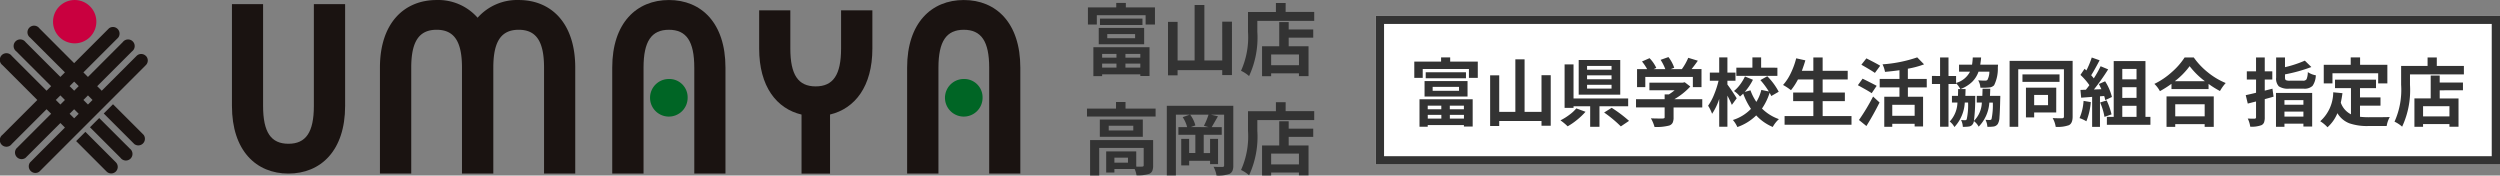 <svg xmlns="http://www.w3.org/2000/svg" width="302.433" height="21.231" viewBox="0 0 302.433 21.231"><rect x="0" y="0" width="302.433" height="21.231" fill="#808080" stroke="none"/><g transform="translate(2050 204.896)"><g transform="translate(-2026.567 -226)"><rect width="136" height="18" transform="translate(143 23)" fill="#fff"/><path d="M1,1V17H135V1H1M0,0H136V18H0Z" transform="translate(143 23)" fill="#333"/><path d="M-60.073-1.775h-1.644v.431h1.644Zm2.733.431v-.431h-1.705v.431Zm-1.7,1.133h1.705V-.668h-1.705Zm-2.672,0h1.644V-.668h-1.644Zm-1,.984V-2.549h6.434v3.3H-57.34V.571h-4.377v.2Zm1.591-4.825v.475h3.19v-.475ZM-62.1-2.883V-4.755h5.2v1.872Zm.141-2.936h4.869v.729h-4.869ZM-59-7.11h3.34v1.969h-1.072V-6.214h-5.59v1.072h-1.02V-7.11H-60.1v-.51H-59Zm11.048,1.644h1.116V.65h-1.116V.079h-5.115v.6h-1.1V-5.449h1.1v4.421h1.951V-7.383H-50v6.354h2.048Zm8.473-.659v-.457h-2.962v.457Zm0,1.151v-.475h-2.962v.475Zm0,1.134V-4.3h-2.962v.457Zm1.053-3.46v4.192h-5.027V-7.3Zm-5.317,5.85,1.116.413a8.357,8.357,0,0,1-1.02.971A7.935,7.935,0,0,1-44.79.721,6.792,6.792,0,0,0-45.659,0a7.173,7.173,0,0,0,1.085-.677,4.424,4.424,0,0,0,.831-.773Zm6.275-.255H-40.94V.782h-1.125V-1.705h-2.013v.193h-1.081V-6.768h1.081v4.122h6.609Zm-2.909.756.914-.571a16.349,16.349,0,0,1,2.1,1.582l-.993.668A15.23,15.23,0,0,0-40.377-.949Zm4.983-4.307v1.239h-1V-6.2h1.222a6.246,6.246,0,0,0-.624-.923l.914-.4a4.337,4.337,0,0,1,.817,1.178l-.325.149h1.415a5.66,5.66,0,0,0-.571-1.125l.949-.334a4.363,4.363,0,0,1,.7,1.292l-.431.167h1.354A6.814,6.814,0,0,0-30.2-7.567l1.16.352q-.387.554-.756,1.011h1.2v2.188h-1.046v-1.24Zm6.891,2.7v.993h-3.472v1.2A1.464,1.464,0,0,1-32.094.3a.714.714,0,0,1-.435.334A6.091,6.091,0,0,1-34.278.8a4.479,4.479,0,0,0-.439-1.046q.4.018.861.022t.563,0A.391.391,0,0,0-33.1-.268.141.141,0,0,0-33.056-.4V-1.564h-3.463v-.993h3.463v-.58h.51a6.917,6.917,0,0,0,.694-.5H-34.9V-4.56h4.034l.237-.053.677.519a8.2,8.2,0,0,1-1.934,1.538Zm9.088-3.814v.984h-4.966V-6.37h1.942V-7.62h1.055v1.248Zm-4.922,3.7-.589.8q-.158-.4-.536-1.125V.773h-.993V-2.593a7.093,7.093,0,0,1-.861,1.8,4.658,4.658,0,0,0-.483-.976,6.471,6.471,0,0,0,.729-1.362,10.936,10.936,0,0,0,.536-1.661h-1.055v-.984h1.134V-7.62h.993v1.846h.976v.984h-.976v.457q.5.659,1.125,1.661Zm5.08-.791-.9.519a2.952,2.952,0,0,0-.2-.387,7.152,7.152,0,0,1-.923,1.9,5.424,5.424,0,0,0,2.05,1.28A3.574,3.574,0,0,0-19.978.8a5.759,5.759,0,0,1-2-1.4A6.091,6.091,0,0,1-24.258.809,3.447,3.447,0,0,0-24.8-.044a5.18,5.18,0,0,0,2.188-1.345,8.487,8.487,0,0,1-.94-1.846q-.141.141-.387.352a3.087,3.087,0,0,0-.729-.668,4.222,4.222,0,0,0,.747-.791,5.56,5.56,0,0,0,.58-.967l.967.4a6.938,6.938,0,0,1-.993,1.468l.694-.193a6.17,6.17,0,0,0,.712,1.4,4.989,4.989,0,0,0,.6-1.45l.914.193a9.7,9.7,0,0,0-1.028-1.38l.835-.466a7.9,7.9,0,0,1,1.383,1.874ZM-13.94-.517h3.489V.527h-8.095V-.519h3.48v-1.81h-2.443V-3.366h2.443V-4.948h-1.863a7.6,7.6,0,0,1-.844,1.3,7.312,7.312,0,0,0-.958-.633A5.9,5.9,0,0,0-17.8-5.7a9.313,9.313,0,0,0,.659-1.806l1.107.246q-.132.475-.422,1.266h1.389V-7.611h1.125v1.617h3.032v1.046h-3.032v1.582h2.689v1.037h-2.689Zm6.961-6.091-.642.87q-.255-.2-1.635-.993L-8.65-7.5q1.364.692,1.671.895ZM-7.41-4.173l-.6.888Q-8.3-3.5-9.68-4.252l.571-.791q1.524.754,1.7.868ZM-8.648.686l-.9-.729A24.681,24.681,0,0,0-7.84-2.883l.782.721Q-7.822-.633-8.648.686Zm5.836-1.24V-1.881H-5.52V-.554ZM-1.345-3.99H-3.63v1.134h1.837V.738h-1.02V.413H-5.52V.782h-.967V-2.856H-4.65V-3.99H-7.04V-5.01h2.391V-6.064q-.747.105-1.749.2a3.411,3.411,0,0,0-.3-.914A16.343,16.343,0,0,0-2.5-7.62l.826.844a10.753,10.753,0,0,1-1.96.527V-5.01h2.285ZM6.3-2.962H7.55q0,.255-.009.36Q7.506-1.011,7.449-.378a1.735,1.735,0,0,1-.2.809.742.742,0,0,1-.51.316,4.837,4.837,0,0,1-.756.035A2.036,2.036,0,0,0,5.757-.07a4.476,4.476,0,0,0,.51.026.259.259,0,0,0,.22-.1,8.353,8.353,0,0,0,.158-2H6.223A4.582,4.582,0,0,1,4.931.765a1.919,1.919,0,0,0-.58-.677A.765.765,0,0,1,4.228.44a.645.645,0,0,1-.492.308,4.49,4.49,0,0,1-.721.035A1.989,1.989,0,0,0,2.8-.043q.334.026.475.026a.224.224,0,0,0,.21-.106,8.02,8.02,0,0,0,.167-2.03h-.4A4.7,4.7,0,0,1,2,.809,2.144,2.144,0,0,0,1.433.141a3.511,3.511,0,0,0,.932-2.294H1.7v-.809h.729q.018-.527.018-.826h.264a2.773,2.773,0,0,0-.51-.7V-4.4H1.283V.773H.264V-4.4H-.721v-.97H.264V-7.611h1.02V-5.37H2.2v.844A2.7,2.7,0,0,0,3.885-5.889H2.558v-.844H4.131a7.924,7.924,0,0,0,.088-.879h1.01q-.018.316-.105.879H7.277l-.026.36A4.479,4.479,0,0,1,6.8-4.245a.948.948,0,0,1-.642.272,6.84,6.84,0,0,1-1.02.018,1.949,1.949,0,0,0-.264-.888q.352.035.835.035a.394.394,0,0,0,.281-.079,2.17,2.17,0,0,0,.237-1H4.913A3.228,3.228,0,0,1,4.14-4.654a4.129,4.129,0,0,1-1.406.866h.615q-.009.387-.026.826h1.2q0,.246-.009.352A20.864,20.864,0,0,1,4.359.062a3.286,3.286,0,0,0,.958-2.215H4.7v-.809h.677q.018-.475.026-.861h.932Q6.319-3.261,6.3-2.962Zm7.022-.114H11.646v1.239h1.679Zm.993,2.118H11.646v.6h-.993v-3.6h3.665Zm.4-4.6v.9H10.23v-.9ZM16.3-7.2V-.45q0,.817-.457,1.037a4.064,4.064,0,0,1-1.591.2,2.992,2.992,0,0,0-.369-1.063q.325.018.7.022t.453,0q.211-.009.211-.2V-6.179H9.721V.782H8.675V-7.2Zm1.318,4.843.879.149a7.886,7.886,0,0,1-.536,2.32,4.313,4.313,0,0,0-.826-.387,6.224,6.224,0,0,0,.487-2.08Zm2.5-.589-.51.035v3.7h-.949v-3.63l-1.327.1-.088-.94.659-.026q.352-.439.422-.554A7.655,7.655,0,0,0,17.244-5.5l.5-.738q.035.035.11.1t.11.1a10.739,10.739,0,0,0,.65-1.564l.949.334q-.633,1.213-1.02,1.811a4.656,4.656,0,0,1,.316.378,12.828,12.828,0,0,0,.826-1.468l.914.378a26.879,26.879,0,0,1-1.723,2.435l.905-.035q-.141-.308-.308-.624l.756-.334a6.36,6.36,0,0,1,.826,1.9l-.809.378a4.442,4.442,0,0,0-.128-.495Zm-.492.782.791-.246a8.389,8.389,0,0,1,.589,1.688l-.853.3a7.336,7.336,0,0,0-.527-1.74Zm2.681.4V-.422H24.03V-1.758ZM24.03-6.22H22.307v1.257H24.03Zm0,3.5V-4.008H22.307v1.292Zm1.08,2.3h.6V.536H20.443V-.422h.826v-6.75H25.11Zm7.163-1.529h-3.56V-.483h3.56ZM27.659.791V-2.9h5.713V.791h-1.1V.457h-3.56V.791Zm1-5.528H32.3a9.525,9.525,0,0,1-1.846-1.819,9.092,9.092,0,0,1-1.793,1.819Zm1.187-2.874h1.107A8.727,8.727,0,0,0,32.7-5.774a8.548,8.548,0,0,0,2.118,1.257,5.431,5.431,0,0,0-.694.967,11.006,11.006,0,0,1-1.38-.861v.624H28.257V-4.42a12.869,12.869,0,0,1-1.4.888,3.423,3.423,0,0,0-.668-.879A8.992,8.992,0,0,0,28.31-5.849a8.416,8.416,0,0,0,1.538-1.762ZM40.474-3.832l.132.967L40.1-2.72q-.356.1-.558.154V-.378a1.788,1.788,0,0,1-.083.62.647.647,0,0,1-.312.338,3.338,3.338,0,0,1-1.362.185,3.325,3.325,0,0,0-.3-.984q.352.018.826.018.176-.009.176-.167V-2.285l-1,.255-.246-1.02q.211-.044.664-.149t.584-.141v-1.6H37.371v-.993h1.116V-7.611h1.055v1.679h.914v.993h-.914v1.345Zm3.744,1.389H41.924v.554h2.294ZM41.924-.457h2.294v-.6H41.924ZM40.9.782v-4.1h4.377V.747H44.218V.4H41.924V.782ZM42.6-4.8h1.564a.463.463,0,0,0,.439-.185,2.433,2.433,0,0,0,.149-.853,2.434,2.434,0,0,0,.967.387,2.336,2.336,0,0,1-.4,1.283,1.413,1.413,0,0,1-1.077.334H42.5a2.007,2.007,0,0,1-1.257-.281,1.372,1.372,0,0,1-.325-1.063V-7.611H41.99v1.178a13.74,13.74,0,0,0,2.4-.791l.791.773a19.132,19.132,0,0,1-3.19.888v.378q0,.255.11.321A1.161,1.161,0,0,0,42.6-4.8Zm5.133-.9v1.23H46.679V-6.72H49.94v-.9h1.134v.9h3.3v2.25H53.262V-5.7Zm3.331,3.92V-.431a9.656,9.656,0,0,0,1.028.053q1.969,0,2.575-.026A3.209,3.209,0,0,0,54.29.686H52.04A6.615,6.615,0,0,1,49.786.36,2.894,2.894,0,0,1,48.331-.87a4.588,4.588,0,0,1-1.2,1.705,4.22,4.22,0,0,0-.879-.729,4.738,4.738,0,0,0,1.573-3.5l1.116.105q-.07.545-.2,1.143a2.483,2.483,0,0,0,1.23,1.415V-3.9h-1.93V-4.92H53V-3.9H51.064v1.125h2.479v1Zm10.82,1.3v-1.23h-3.19v1.23Zm-1.178-4.94v.844h2.813v.94H60.706v.984h2.276V.773h-1.1V.448h-3.19V.782H57.647V-2.654h1.969V-5.423Zm-.352-1.16h3.278v1.02H57.111v1.257A10.5,10.5,0,0,1,56.162.765a3.846,3.846,0,0,0-.923-.606,9.36,9.36,0,0,0,.8-4.465V-6.583h3.2V-7.611h1.116Z" transform="translate(211 35.664)" fill="#333"/></g><g transform="translate(-2061.935 -225.893)"><path d="M155.785,367.677a2.62,2.62,0,1,1-2.618-2.62,2.62,2.62,0,0,1,2.618,2.62" transform="translate(-132.194 -344.057)" fill="#c9003f"/><path d="M163.769,426.629l-1.118,1.118,3.7,3.7a.791.791,0,0,0,1.119-1.117Z" transform="translate(-141.504 -389.682)" fill="#1a1311"/><path d="M170.217,420.18l-1.117,1.114,3.7,3.7a.8.8,0,1,0,1.118-1.119Z" transform="translate(-146.282 -384.903)" fill="#1a1311"/><path d="M176.664,413.732l-1.119,1.119,3.7,3.7a.8.8,0,0,0,1.121-1.119Z" transform="translate(-151.059 -380.125)" fill="#1a1311"/><path d="M145.181,380.942a.79.79,0,0,0-1.119,0l-4.213,4.213-.55-.549,4.213-4.213a.8.8,0,1,0-1.118-1.121l-4.214,4.215-.55-.549,4.215-4.214a.8.8,0,0,0-1.118-1.121l-4.216,4.216L132.3,377.6a.8.8,0,1,0-1.121,1.121l4.216,4.214-.549.549-4.216-4.215a.8.8,0,1,0-1.118,1.121l4.213,4.213-.551.549-4.213-4.213a.8.8,0,1,0-1.119,1.119l4.213,4.216-4.213,4.212a.8.8,0,1,0,1.119,1.119l4.213-4.213.551.548-4.213,4.215a.8.8,0,0,0,1.118,1.119l4.216-4.213.549.548-4.216,4.216a.8.8,0,0,0,1.121,1.117l12.885-12.886a.787.787,0,0,0,0-1.119m-10.339,5.886-.553-.551.553-.552.549.552Zm1.667,1.668-.552-.547.549-.548.55.548Zm0-3.341-.549-.549.549-.551.55.551Zm1.669,1.672-.55-.551.55-.552.551.552Z" transform="translate(-115.606 -353.182)" fill="#1a1311"/><path d="M428.911,411.2a2.274,2.274,0,1,0,2.277,2.269,2.219,2.219,0,0,0-2.277-2.269" transform="translate(-300.388 -380.647)" fill="#006525"/><path d="M343.7,411.2a2.274,2.274,0,1,0,2.28,2.269,2.215,2.215,0,0,0-2.28-2.269" transform="translate(-250.859 -380.647)" fill="#006525"/><path d="M280.192,388.39a6.383,6.383,0,0,0-4.975,2.142,6.343,6.343,0,0,0-4.957-2.142c-3.9,0-6.858,2.756-6.858,8.176v12.818h3.786V396.566c0-3.184.963-4.577,3.072-4.577s3.067,1.393,3.067,4.577v12.818h3.79V396.566c0-3.184.96-4.577,3.072-4.577s3.065,1.393,3.065,4.577v12.818h3.774V396.566c0-5.42-2.937-8.176-6.838-8.176" transform="translate(-205.504 -367.39)" fill="#1a1311"/><path d="M227.452,410.071c3.908,0,6.865-2.762,6.865-8.183V389.571h-3.781v12.317c0,3.189-.964,4.577-3.075,4.577s-3.068-1.386-3.068-4.577V389.571h-3.766v12.317c0,5.421,2.937,8.183,6.834,8.183" transform="translate(-180.632 -368.077)" fill="#1a1311"/><path d="M382.874,391.359v4.627c0,3.184-.96,4.577-3.072,4.577s-3.067-1.393-3.067-4.577v-4.627h-3.771v4.627c0,4.592,2.108,7.272,5.126,7.986v7.138h3.448v-7.143c3.014-.721,5.122-3.4,5.122-7.981v-4.627Z" transform="translate(-269.191 -369.116)" fill="#1a1311"/><path d="M422.575,388.39c-3.9,0-6.857,2.756-6.857,8.176v12.818h3.789V396.566c0-3.184.961-4.577,3.068-4.577s3.071,1.393,3.071,4.577v12.818h3.766V396.566c0-5.42-2.936-8.176-6.838-8.176" transform="translate(-294.045 -367.39)" fill="#1a1311"/><path d="M337.372,388.39c-3.9,0-6.859,2.756-6.859,8.176v12.818H334.3V396.566c0-3.184.96-4.577,3.072-4.577s3.067,1.393,3.067,4.577v12.818h3.772V396.566c0-5.42-2.938-8.176-6.838-8.176" transform="translate(-244.514 -367.39)" fill="#1a1311"/></g><path d="M4.166-1.874H2.431v.455H4.166Zm2.885.455v-.455h-1.8v.455Zm-1.8,1.2h1.8V-.705h-1.8Zm-2.82,0H4.166V-.705H2.431ZM1.373.816V-2.69H8.164V.8H7.051V.6H2.431V.816ZM3.052-4.277v.5H6.42v-.5ZM2.022-3.043V-5.019H7.515v1.976Zm.148-3.1h5.14v.77H2.171ZM5.3-7.505H8.823v2.078H7.691V-6.559h-5.9v1.132H.714V-7.505H4.138v-.538H5.3ZM16.959-5.771h1.178V.687H16.959v-.6h-5.4V.714H10.4V-5.752h1.16v4.667h2.06V-7.793H14.8v6.708h2.162ZM26.246-.51v-1.3H22.878v1.3ZM25-5.724v.891h2.969v.993H25V-2.8h2.4V.816h-1.16V.473H22.878V.826h-1.1V-2.8h2.078V-5.724Zm-.371-1.225h3.46v1.076H21.208v1.327a11.085,11.085,0,0,1-1,5.353,4.06,4.06,0,0,0-.974-.64,9.88,9.88,0,0,0,.844-4.713v-2.4h3.377V-8.034h1.178ZM5.557,11.286v-.612H3.915v.612ZM8.6,8.549v3.08a1.663,1.663,0,0,1-.1.645.689.689,0,0,1-.371.357,4.276,4.276,0,0,1-1.54.176,3.089,3.089,0,0,0-.223-.761H3.915v.427H2.922V9.922H6.559v1.837a6.394,6.394,0,0,0,.714,0q.186-.009.186-.148V9.5H2.078v3.331H.974V8.549ZM6.2,7.389V6.814H3.229v.575ZM2.152,6.063h5.2V8.15h-5.2ZM5.26,4.745H8.9V5.7H.6V4.745H4.11v-.8H5.26ZM15.3,6.981l-.557-.158A8.228,8.228,0,0,0,15.3,5.478H13.081a3.712,3.712,0,0,1,.631,1.3l-.566.2ZM18.3,4.4v7.2a1.723,1.723,0,0,1-.1.663.773.773,0,0,1-.362.376,4,4,0,0,1-1.568.195,3.64,3.64,0,0,0-.362-1.058q.3.019.645.023t.431,0a.235.235,0,0,0,.158-.042.216.216,0,0,0,.046-.162V5.478H15.6l.844.195q-.733,1.271-.761,1.308H16.9v.928h-2.18v2.208h.77V8.4h.965v3.062h-.965v-.408H12.96v.557H12V8.4h.956v1.716h.751V7.909h-2.05V6.981h1.058a3.948,3.948,0,0,0-.538-1.206l.863-.3H11.355v7.348h-1.1V4.4Zm7.941,7.088v-1.3H22.878v1.3ZM25,6.276v.891h2.969v.993H25V9.2h2.4v3.618h-1.16v-.343H22.878v.353h-1.1V9.2h2.078V6.276Zm-.371-1.225h3.46V6.127H21.208V7.454a11.085,11.085,0,0,1-1,5.353,4.06,4.06,0,0,0-.974-.64,9.88,9.88,0,0,0,.844-4.713v-2.4h3.377V3.966h1.178Z" transform="translate(-1919.103 -196.5)" fill="#333"/></g></svg>